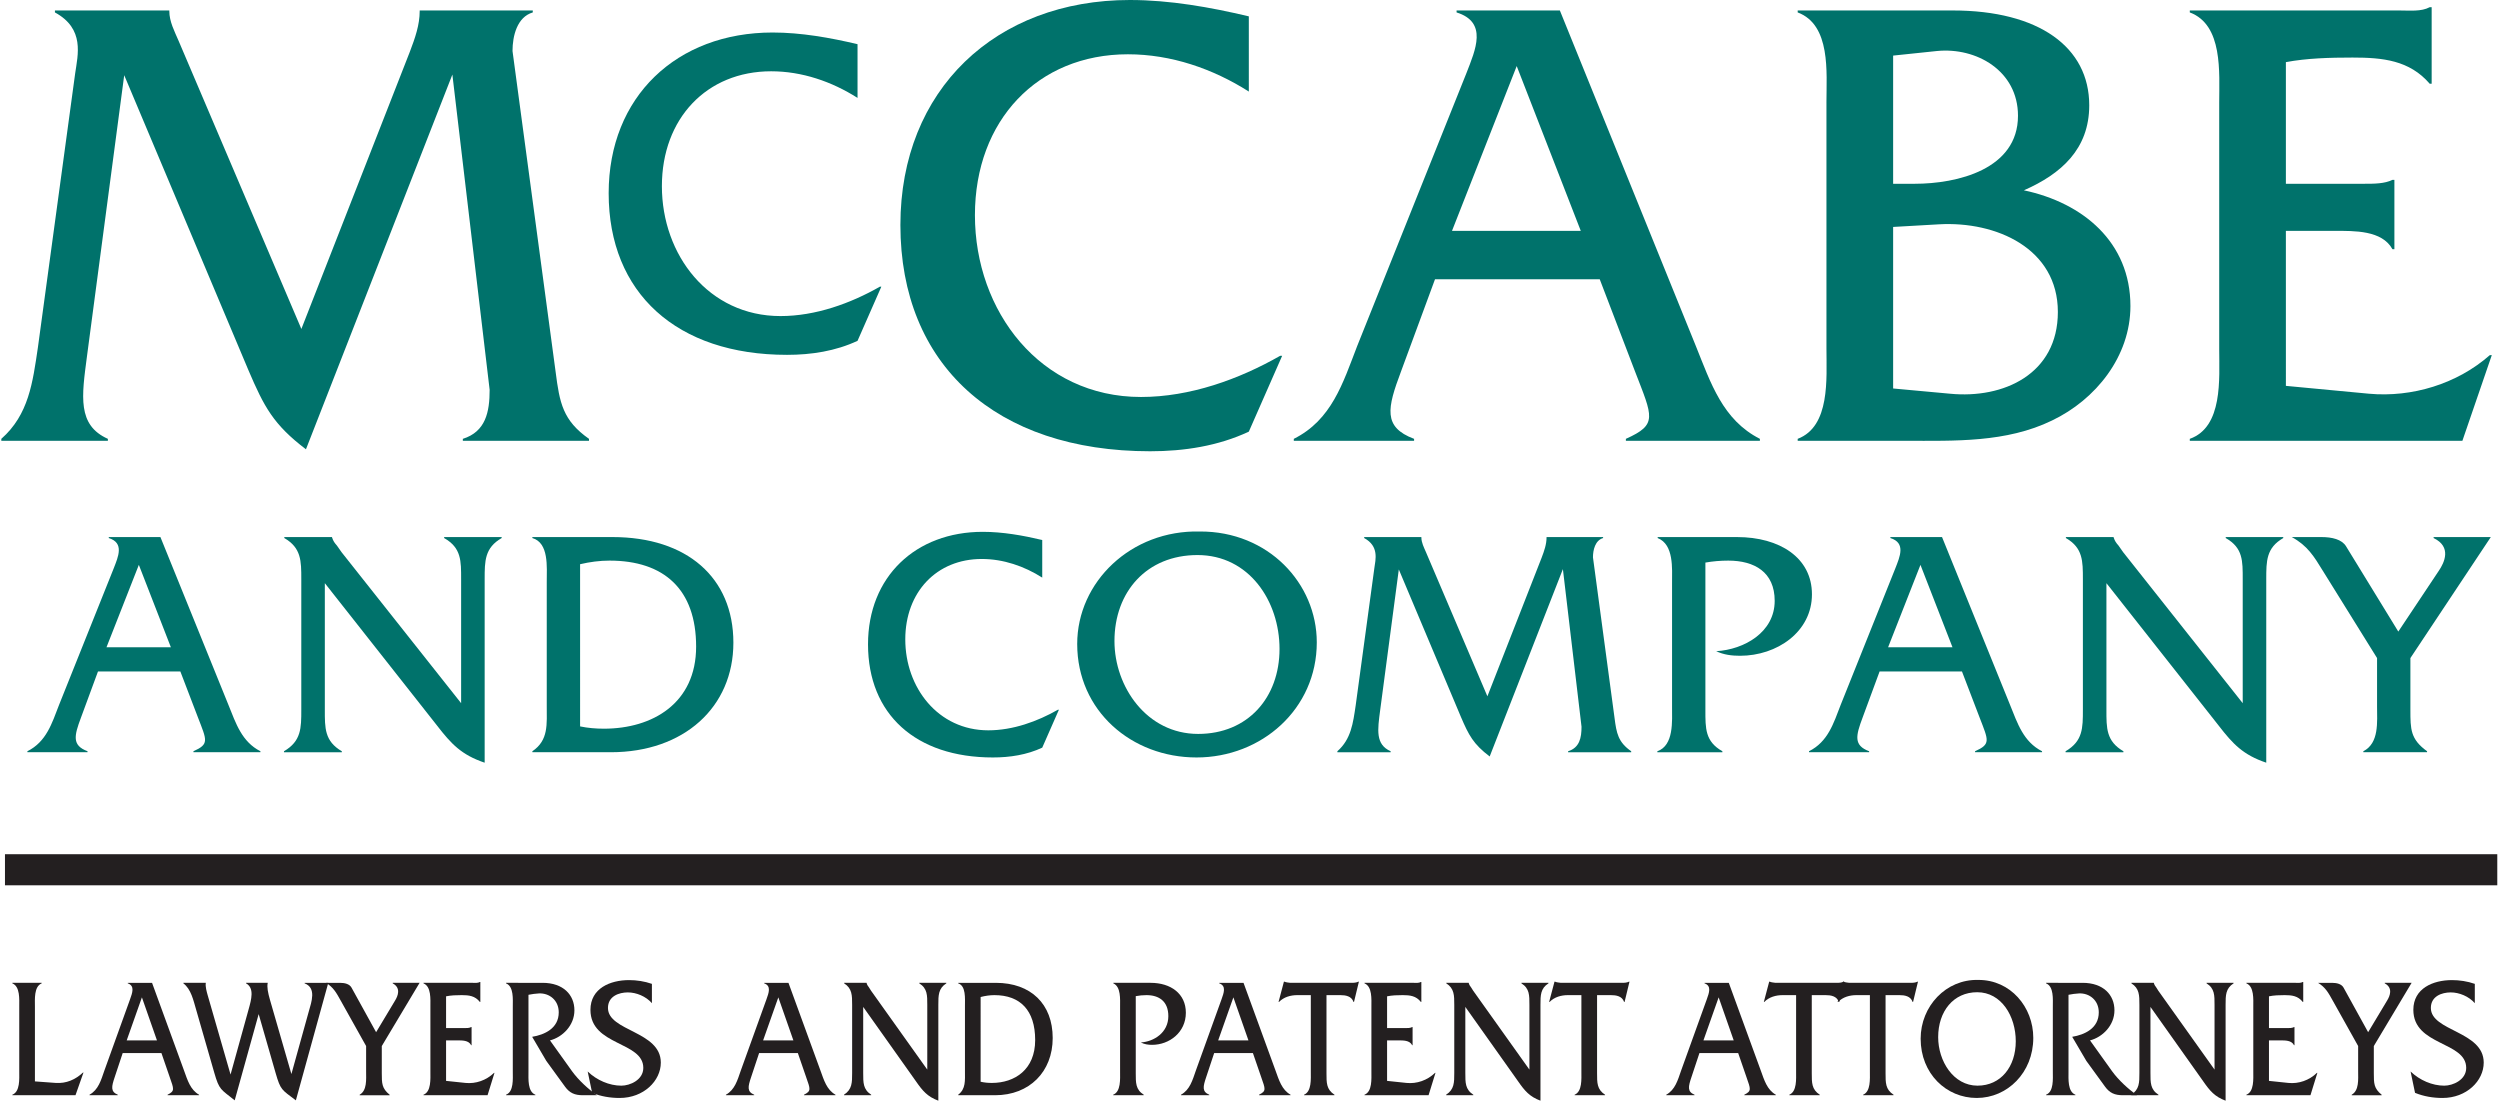 <svg clip-rule="evenodd" fill-rule="evenodd" viewBox="0 0 610 269" xmlns="http://www.w3.org/2000/svg" xmlns:xlink="http://www.w3.org/1999/xlink"><clipPath id="a"><path clip-rule="evenodd" d="m0 0h789v771h-789z"/></clipPath><g transform="scale(.773 .349)"><path d="m0 0h789v771h-789z" fill="none"/><g clip-path="url(#a)"><path d="m0 0h145.984" fill="none" stroke="#231f20" stroke-width="1.82" transform="matrix(5.389 0 0 11.942 1.568 608.083)"/><g fill-rule="nonzero"><path d="m.461-.171-.188-.441c-.006-.014-.014-.029-.014-.045v-.001h-.175v.003c.046.025.035.065.031.093l-.057.419c-.008.054-.014.103-.056.14v.003h.163v-.003c-.047-.021-.04-.065-.032-.126l.057-.43.19.451c.024.056.038.083.088.121l.224-.573.057.482c0 .034-.006.064-.041.075v.003h.193v-.003c-.04-.028-.045-.055-.051-.102l-.066-.491c0-.023.007-.052.031-.059v-.003h-.173v.001c0 .021-.007.041-.015.062z" fill="#00726b" transform="matrix(206.344 0 0 457.243 .002 308.182)"/><path d="m.553-.649c-.059-.014-.121-.025-.182-.025-.205 0-.351.137-.351.344 0 .214.146.346.382.346.052 0 .104-.008.151-.03l.051-.116h-.003c-.063.036-.138.063-.213.063-.154 0-.254-.131-.254-.278 0-.145.096-.246.234-.246.066 0 .13.022.185.057z" fill="#00726b" transform="matrix(147.388 0 0 326.602 189.179 242.862)"/><path d="m.553-.649c-.059-.014-.121-.025-.182-.025-.205 0-.351.137-.351.344 0 .214.146.346.382.346.052 0 .104-.008.151-.03l.051-.116h-.003c-.063.036-.138.063-.213.063-.154 0-.254-.131-.254-.278 0-.145.096-.246.234-.246.066 0 .13.022.185.057z" fill="#00726b" transform="matrix(206.344 0 0 457.243 280.086 308.182)"/><path d="m.473-.247.054.141c.027.07.035.081-.014.103v.003h.205v-.003c-.057-.029-.075-.085-.098-.142l-.208-.513h-.158v.003c.048.015.029.057.015.093l-.167.417c-.022.057-.039.113-.097.142v.003h.184v-.003c-.048-.018-.041-.047-.02-.103l.052-.141zm-.029-.074h-.197l.099-.252z" fill="#00726b" transform="matrix(206.344 0 0 457.243 407.361 308.182)"/><path d="m.083-.141c0 .046.006.119-.044.138v.003h.165c.075 0 .154.003.224-.031.067-.032.12-.098.12-.175 0-.098-.073-.158-.163-.177.057-.025.1-.063.1-.13 0-.089-.077-.145-.209-.145h-.237v.003c.051.019.044.092.044.137zm.102.061v-.247l.07-.004c.088-.005.182.037.182.134 0 .095-.083.133-.165.125zm0-.313v-.196l.067-.007c.06-.006.124.03.124.099 0 .082-.093.104-.158.104z" fill="#00726b" transform="matrix(206.344 0 0 457.243 559.399 308.182)"/><path d="m.189-.321h.074c.031 0 .073-.001.089.028h.003v-.106h-.003c-.012.006-.028.006-.044.006h-.119v-.186c.032-.006.067-.007.102-.007.046 0 .087.004.118.04h.003v-.117h-.003c-.013.007-.03.005-.047.005h-.32v.003c.051.019.045.092.045.138v.377c0 .045.006.119-.045.137v.003h.417l.045-.131h-.003c-.05.044-.119.065-.185.059l-.127-.012z" fill="#00726b" transform="matrix(206.344 0 0 457.243 682.546 308.182)"/><path d="m.473-.247.054.141c.027.07.035.081-.014.103v.003h.205v-.003c-.057-.029-.075-.085-.098-.142l-.208-.513h-.158v.003c.048.015.029.057.015.093l-.167.417c-.022.057-.039.113-.097.142v.003h.184v-.003c-.048-.018-.041-.047-.02-.103l.052-.141zm-.029-.074h-.197l.099-.252z" fill="#00726b" transform="matrix(103.172 0 0 228.621 8.129 525.917)"/><path d="m.158-.517.343.435c.044.057.075.09.146.114v-.561c0-.056 0-.096.052-.126v-.003h-.176v.003c.053.03.052.07.052.126v.379l-.366-.462-.014-.02c-.007-.008-.011-.013-.015-.025v-.001h-.146v.003c.052.03.052.07.052.126v.399c0 .056 0 .096-.053.127v.003h.177v-.003c-.053-.031-.052-.071-.052-.127z" fill="#00726b" transform="matrix(103.172 0 0 228.621 86.232 525.917)"/><path d="m.08-.144c0 .059.006.107-.044.141v.003h.24c.224 0 .375-.138.375-.335 0-.199-.142-.323-.37-.323h-.245v.003c.051.015.044.088.044.134zm.102-.431c.03-.007.06-.011.09-.011.167 0 .265.088.265.263 0 .173-.133.251-.282.251-.025 0-.049-.002-.073-.007z" fill="#00726b" transform="matrix(103.172 0 0 228.621 164.329 525.917)"/><path d="m.553-.649c-.059-.014-.121-.025-.182-.025-.205 0-.351.137-.351.344 0 .214.146.346.382.346.052 0 .104-.008.151-.03l.051-.116h-.003c-.063.036-.138.063-.213.063-.154 0-.254-.131-.254-.278 0-.145.096-.246.234-.246.066 0 .13.022.185.057z" fill="#00726b" transform="matrix(103.172 0 0 228.621 271.932 525.917)"/><path d="m.398-.675c-.21-.005-.375.154-.375.344 0 .205.167.347.365.347.199 0 .368-.148.368-.352 0-.18-.148-.34-.358-.339zm-.007.072c.158 0 .251.141.251.287 0 .149-.097.26-.249.26-.157 0-.256-.144-.256-.284 0-.151.099-.263.254-.263z" fill="#00726b" transform="matrix(103.172 0 0 228.621 337.65 525.917)"/><path d="m.461-.171-.188-.441c-.006-.014-.014-.029-.014-.045v-.001h-.175v.003c.046.025.035.065.031.093l-.057.419c-.008.054-.014.103-.056.14v.003h.163v-.003c-.047-.021-.04-.065-.032-.126l.057-.43.19.451c.024.056.038.083.088.121l.224-.573.057.482c0 .034-.006.064-.041.075v.003h.193v-.003c-.04-.028-.045-.055-.051-.102l-.066-.491c0-.023.007-.052.031-.059v-.003h-.173v.001c0 .021-.007.041-.015.062z" fill="#00726b" transform="matrix(103.172 0 0 228.621 421.939 525.917)"/><path d="m.045-.658v.003c.05.02.044.093.044.138v.377c0 .045.006.119-.045.137v.003h.199v-.003c-.053-.03-.052-.07-.052-.126v-.451c.023-.004.046-.006.07-.006.08 0 .142.035.142.123 0 .096-.093.149-.179.154.023.011.048.014.073.014.113 0 .22-.073.22-.188 0-.112-.099-.175-.229-.175z" fill="#00726b" transform="matrix(103.172 0 0 228.621 518.607 525.917)"/><path d="m.473-.247.054.141c.027.07.035.081-.014.103v.003h.205v-.003c-.057-.029-.075-.085-.098-.142l-.208-.513h-.158v.003c.048.015.029.057.015.093l-.167.417c-.022.057-.039.113-.097.142v.003h.184v-.003c-.048-.018-.041-.047-.02-.103l.052-.141zm-.029-.074h-.197l.099-.252z" fill="#00726b" transform="matrix(103.172 0 0 228.621 570.501 525.917)"/><path d="m.158-.517.343.435c.044.057.075.09.146.114v-.561c0-.056 0-.096.052-.126v-.003h-.176v.003c.053.03.052.07.052.126v.379l-.366-.462-.014-.02c-.007-.008-.011-.013-.015-.025v-.001h-.146v.003c.052.03.052.07.052.126v.399c0 .056 0 .096-.053.127v.003h.177v-.003c-.053-.031-.052-.071-.052-.127z" fill="#00726b" transform="matrix(103.172 0 0 228.621 648.598 525.917)"/><path d="m.331-.288.246-.37h-.175v.003c.056.027.033.075.016.1l-.124.186-.16-.261c-.013-.021-.043-.028-.075-.028h-.091c.048.026.068.059.095.103l.166.267v.148c0 .047.007.112-.042.137v.003h.195v-.003c-.051-.037-.051-.067-.051-.127z" fill="#00726b" transform="matrix(103.172 0 0 228.621 726.701 525.917)"/><path d="m.19-.081v-.436c0-.045-.007-.119.044-.138v-.003h-.191v.003c.051.019.045.092.045.138v.377c0 .045.006.119-.045.137v.003h.411l.052-.133h-.003c-.05.042-.109.065-.177.061z" fill="#231f20" transform="matrix(48.504 0 0 119.424 1.808 765.72)"/><path d="m.473-.247.054.141c.027.07.035.081-.014.103v.003h.205v-.003c-.057-.029-.075-.085-.098-.142l-.208-.513h-.158v.003c.048.015.029.057.015.093l-.167.417c-.022.057-.039.113-.097.142v.003h.184v-.003c-.048-.018-.041-.047-.02-.103l.052-.141zm-.029-.074h-.197l.099-.252z" fill="#231f20" transform="matrix(48.504 0 0 119.424 28.011 765.72)"/><path d="m.49-.475.11.344c.033.103.04.098.132.161l.211-.688h-.154v.003c.078.027.045.108.027.165l-.113.366-.139-.433c-.014-.044-.021-.076-.015-.101h-.141v.003c.055.028.035.093.016.154l-.117.38-.149-.465c-.006-.019-.016-.05-.012-.072h-.146v.003c.05.034.065.099.083.154l.118.369c.033.103.042.096.133.162z" fill="#231f20" transform="matrix(48.504 0 0 119.424 57.884 765.72)"/><path d="m.331-.288.246-.37h-.175v.003c.056.027.033.075.016.1l-.124.186-.16-.261c-.013-.021-.043-.028-.075-.028h-.091c.048.026.068.059.095.103l.166.267v.148c0 .047.007.112-.042.137v.003h.195v-.003c-.051-.037-.051-.067-.051-.127z" fill="#231f20" transform="matrix(48.504 0 0 119.424 104.458 765.72)"/><path d="m.189-.321h.074c.031 0 .073-.001.089.028h.003v-.106h-.003c-.012.006-.028.006-.044.006h-.119v-.186c.032-.006.067-.007.102-.007.046 0 .087.004.118.04h.003v-.117h-.003c-.013.007-.03.005-.047.005h-.32v.003c.051.019.045.092.045.138v.377c0 .045.006.119-.045.137v.003h.417l.045-.131h-.003c-.05.044-.119.065-.185.059l-.127-.012z" fill="#231f20" transform="matrix(48.504 0 0 119.424 131.637 765.72)"/><path d="m.039-.658v.003c.051.019.044.092.044.138v.377c0 .045.007.119-.044.137v.003h.191v-.003c-.051-.018-.045-.091-.045-.137v-.448c.023-.004.045-.007.068-.008.067-.003.129.039.129.111 0 .094-.093.131-.173.143l.092.141.122.151c.03.037.063.05.116.05h.092c-.057-.036-.12-.088-.162-.14l-.144-.181c.082-.019.159-.088.159-.176 0-.091-.073-.161-.207-.161z" fill="#231f20" transform="matrix(48.504 0 0 119.424 157.84 765.72)"/><path d="m.428-.652c-.048-.015-.099-.022-.149-.022-.122 0-.251.048-.251.174 0 .212.344.184.344.34 0 .07-.086.104-.143.104-.078 0-.16-.032-.219-.083l.029.125c.057.021.118.03.179.03.156 0 .268-.1.268-.207 0-.185-.344-.183-.344-.32 0-.069.072-.091.129-.091.056 0 .118.023.157.063z" fill="#231f20" transform="matrix(48.504 0 0 119.424 185.018 765.72)"/><path d="m.473-.247.054.141c.027.07.035.081-.014.103v.003h.205v-.003c-.057-.029-.075-.085-.098-.142l-.208-.513h-.158v.003c.048.015.029.057.015.093l-.167.417c-.022.057-.039.113-.097.142v.003h.184v-.003c-.048-.018-.041-.047-.02-.103l.052-.141zm-.029-.074h-.197l.099-.252z" fill="#231f20" transform="matrix(48.504 0 0 119.424 228.898 765.72)"/><path d="m.158-.517.343.435c.044.057.075.09.146.114v-.561c0-.056 0-.096.052-.126v-.003h-.176v.003c.053.03.052.07.052.126v.379l-.366-.462-.014-.02c-.007-.008-.011-.013-.015-.025v-.001h-.146v.003c.052.03.052.07.052.126v.399c0 .056 0 .096-.053.127v.003h.177v-.003c-.053-.031-.052-.071-.052-.127z" fill="#231f20" transform="matrix(48.504 0 0 119.424 264.807 765.72)"/><path d="m.08-.144c0 .059.006.107-.044.141v.003h.24c.224 0 .375-.138.375-.335 0-.199-.142-.323-.37-.323h-.245v.003c.051.015.044.088.044.134zm.102-.431c.03-.007.06-.011.09-.011.167 0 .265.088.265.263 0 .173-.133.251-.282.251-.025 0-.049-.002-.073-.007z" fill="#231f20" transform="matrix(48.504 0 0 119.424 300.711 765.72)"/><path d="m.045-.658v.003c.05.02.044.093.044.138v.377c0 .045.006.119-.045.137v.003h.199v-.003c-.053-.03-.052-.07-.052-.126v-.451c.023-.004.046-.006.07-.006.08 0 .142.035.142.123 0 .096-.093.149-.179.154.023.011.048.014.073.014.113 0 .22-.073.22-.188 0-.112-.099-.175-.229-.175z" fill="#231f20" transform="matrix(48.504 0 0 119.424 349.242 765.72)"/><path d="m.473-.247.054.141c.027.07.035.081-.014.103v.003h.205v-.003c-.057-.029-.075-.085-.098-.142l-.208-.513h-.158v.003c.048.015.029.057.015.093l-.167.417c-.022.057-.039.113-.097.142v.003h.184v-.003c-.048-.018-.041-.047-.02-.103l.052-.141zm-.029-.074h-.197l.099-.252z" fill="#231f20" transform="matrix(48.504 0 0 119.424 372.54 765.72)"/><path d="m.275-.586h.09c.033 0 .073.005.086.04h.003l.032-.119h-.003c-.013.006-.029.007-.046.007h-.398c-.013-.002-.026-.002-.038-.007h-.003l-.035.119h.003c.031-.029.076-.04.119-.04h.088v.446c0 .045.006.118-.044.137v.003h.198v-.003c-.053-.031-.052-.07-.052-.127z" fill="#231f20" transform="matrix(48.504 0 0 119.424 405.372 765.72)"/><path d="m.189-.321h.074c.031 0 .073-.001.089.028h.003v-.106h-.003c-.012.006-.028.006-.044.006h-.119v-.186c.032-.006.067-.007.102-.007.046 0 .087.004.118.04h.003v-.117h-.003c-.013.007-.03.005-.047.005h-.32v.003c.051.019.045.092.045.138v.377c0 .045.006.119-.045.137v.003h.417l.045-.131h-.003c-.05.044-.119.065-.185.059l-.127-.012z" fill="#231f20" transform="matrix(48.504 0 0 119.424 428.67 765.72)"/><path d="m.158-.517.343.435c.044.057.075.09.146.114v-.561c0-.056 0-.096.052-.126v-.003h-.176v.003c.053.03.052.07.052.126v.379l-.366-.462-.014-.02c-.007-.008-.011-.013-.015-.025v-.001h-.146v.003c.052.03.052.07.052.126v.399c0 .056 0 .096-.053.127v.003h.177v-.003c-.053-.031-.052-.071-.052-.127z" fill="#231f20" transform="matrix(48.504 0 0 119.424 454.873 765.72)"/><path d="m.275-.586h.09c.033 0 .073.005.086.04h.003l.032-.119h-.003c-.013.006-.029.007-.046.007h-.398c-.013-.002-.026-.002-.038-.007h-.003l-.035.119h.003c.031-.029.076-.04.119-.04h.088v.446c0 .045.006.118-.044.137v.003h.198v-.003c-.053-.031-.052-.07-.052-.127z" fill="#231f20" transform="matrix(48.504 0 0 119.424 490.782 765.72)"/><path d="m.473-.247.054.141c.027.07.035.081-.014.103v.003h.205v-.003c-.057-.029-.075-.085-.098-.142l-.208-.513h-.158v.003c.048.015.029.057.015.093l-.167.417c-.022.057-.039.113-.097.142v.003h.184v-.003c-.048-.018-.041-.047-.02-.103l.052-.141zm-.029-.074h-.197l.099-.252z" fill="#231f20" transform="matrix(48.504 0 0 119.424 525.716 765.72)"/><path d="m.275-.586h.09c.033 0 .073.005.086.04h.003l.032-.119h-.003c-.013.006-.029.007-.046.007h-.398c-.013-.002-.026-.002-.038-.007h-.003l-.035.119h.003c.031-.029.076-.04.119-.04h.088v.446c0 .045.006.118-.044.137v.003h.198v-.003c-.053-.031-.052-.07-.052-.127z" fill="#231f20" transform="matrix(48.504 0 0 119.424 558.553 765.72)"/><path d="m.275-.586h.09c.033 0 .073.005.086.04h.003l.032-.119h-.003c-.013.006-.029.007-.046.007h-.398c-.013-.002-.026-.002-.038-.007h-.003l-.035.119h.003c.031-.029.076-.04.119-.04h.088v.446c0 .045.006.118-.044.137v.003h.198v-.003c-.053-.031-.052-.07-.052-.127z" fill="#231f20" transform="matrix(48.504 0 0 119.424 581.846 765.72)"/><path d="m.398-.675c-.21-.005-.375.154-.375.344 0 .205.167.347.365.347.199 0 .368-.148.368-.352 0-.18-.148-.34-.358-.339zm-.007.072c.158 0 .251.141.251.287 0 .149-.097.26-.249.26-.157 0-.256-.144-.256-.284 0-.151.099-.263.254-.263z" fill="#231f20" transform="matrix(48.504 0 0 119.424 605.144 765.72)"/><path d="m.039-.658v.003c.051.019.044.092.044.138v.377c0 .045.007.119-.044.137v.003h.191v-.003c-.051-.018-.045-.091-.045-.137v-.448c.023-.004.045-.007.068-.008.067-.003.129.039.129.111 0 .094-.093.131-.173.143l.092.141.122.151c.03.037.063.05.116.05h.092c-.057-.036-.12-.088-.162-.14l-.144-.181c.082-.019.159-.088.159-.176 0-.091-.073-.161-.207-.161z" fill="#231f20" transform="matrix(48.504 0 0 119.424 643.958 765.72)"/><path d="m.158-.517.343.435c.044.057.075.09.146.114v-.561c0-.056 0-.096.052-.126v-.003h-.176v.003c.053.03.052.07.052.126v.379l-.366-.462-.014-.02c-.007-.008-.011-.013-.015-.025v-.001h-.146v.003c.052.03.052.07.052.126v.399c0 .056 0 .096-.053.127v.003h.177v-.003c-.053-.031-.052-.071-.052-.127z" fill="#231f20" transform="matrix(48.504 0 0 119.424 671.136 765.72)"/><path d="m.189-.321h.074c.031 0 .073-.001.089.028h.003v-.106h-.003c-.012.006-.028.006-.044.006h-.119v-.186c.032-.006.067-.007.102-.007.046 0 .087.004.118.04h.003v-.117h-.003c-.013.007-.03.005-.047.005h-.32v.003c.051.019.045.092.045.138v.377c0 .045.006.119-.045.137v.003h.417l.045-.131h-.003c-.05.044-.119.065-.185.059l-.127-.012z" fill="#231f20" transform="matrix(48.504 0 0 119.424 707.04 765.72)"/><path d="m.331-.288.246-.37h-.175v.003c.056.027.033.075.016.1l-.124.186-.16-.261c-.013-.021-.043-.028-.075-.028h-.091c.048.026.068.059.095.103l.166.267v.148c0 .047.007.112-.042.137v.003h.195v-.003c-.051-.037-.051-.067-.051-.127z" fill="#231f20" transform="matrix(48.504 0 0 119.424 733.249 765.72)"/><path d="m.428-.652c-.048-.015-.099-.022-.149-.022-.122 0-.251.048-.251.174 0 .212.344.184.344.34 0 .07-.086.104-.143.104-.078 0-.16-.032-.219-.083l.029.125c.057.021.118.03.179.03.156 0 .268-.1.268-.207 0-.185-.344-.183-.344-.32 0-.069.072-.091.129-.091.056 0 .118.023.157.063z" fill="#231f20" transform="matrix(48.504 0 0 119.424 760.422 765.72)"/></g></g></g></svg>